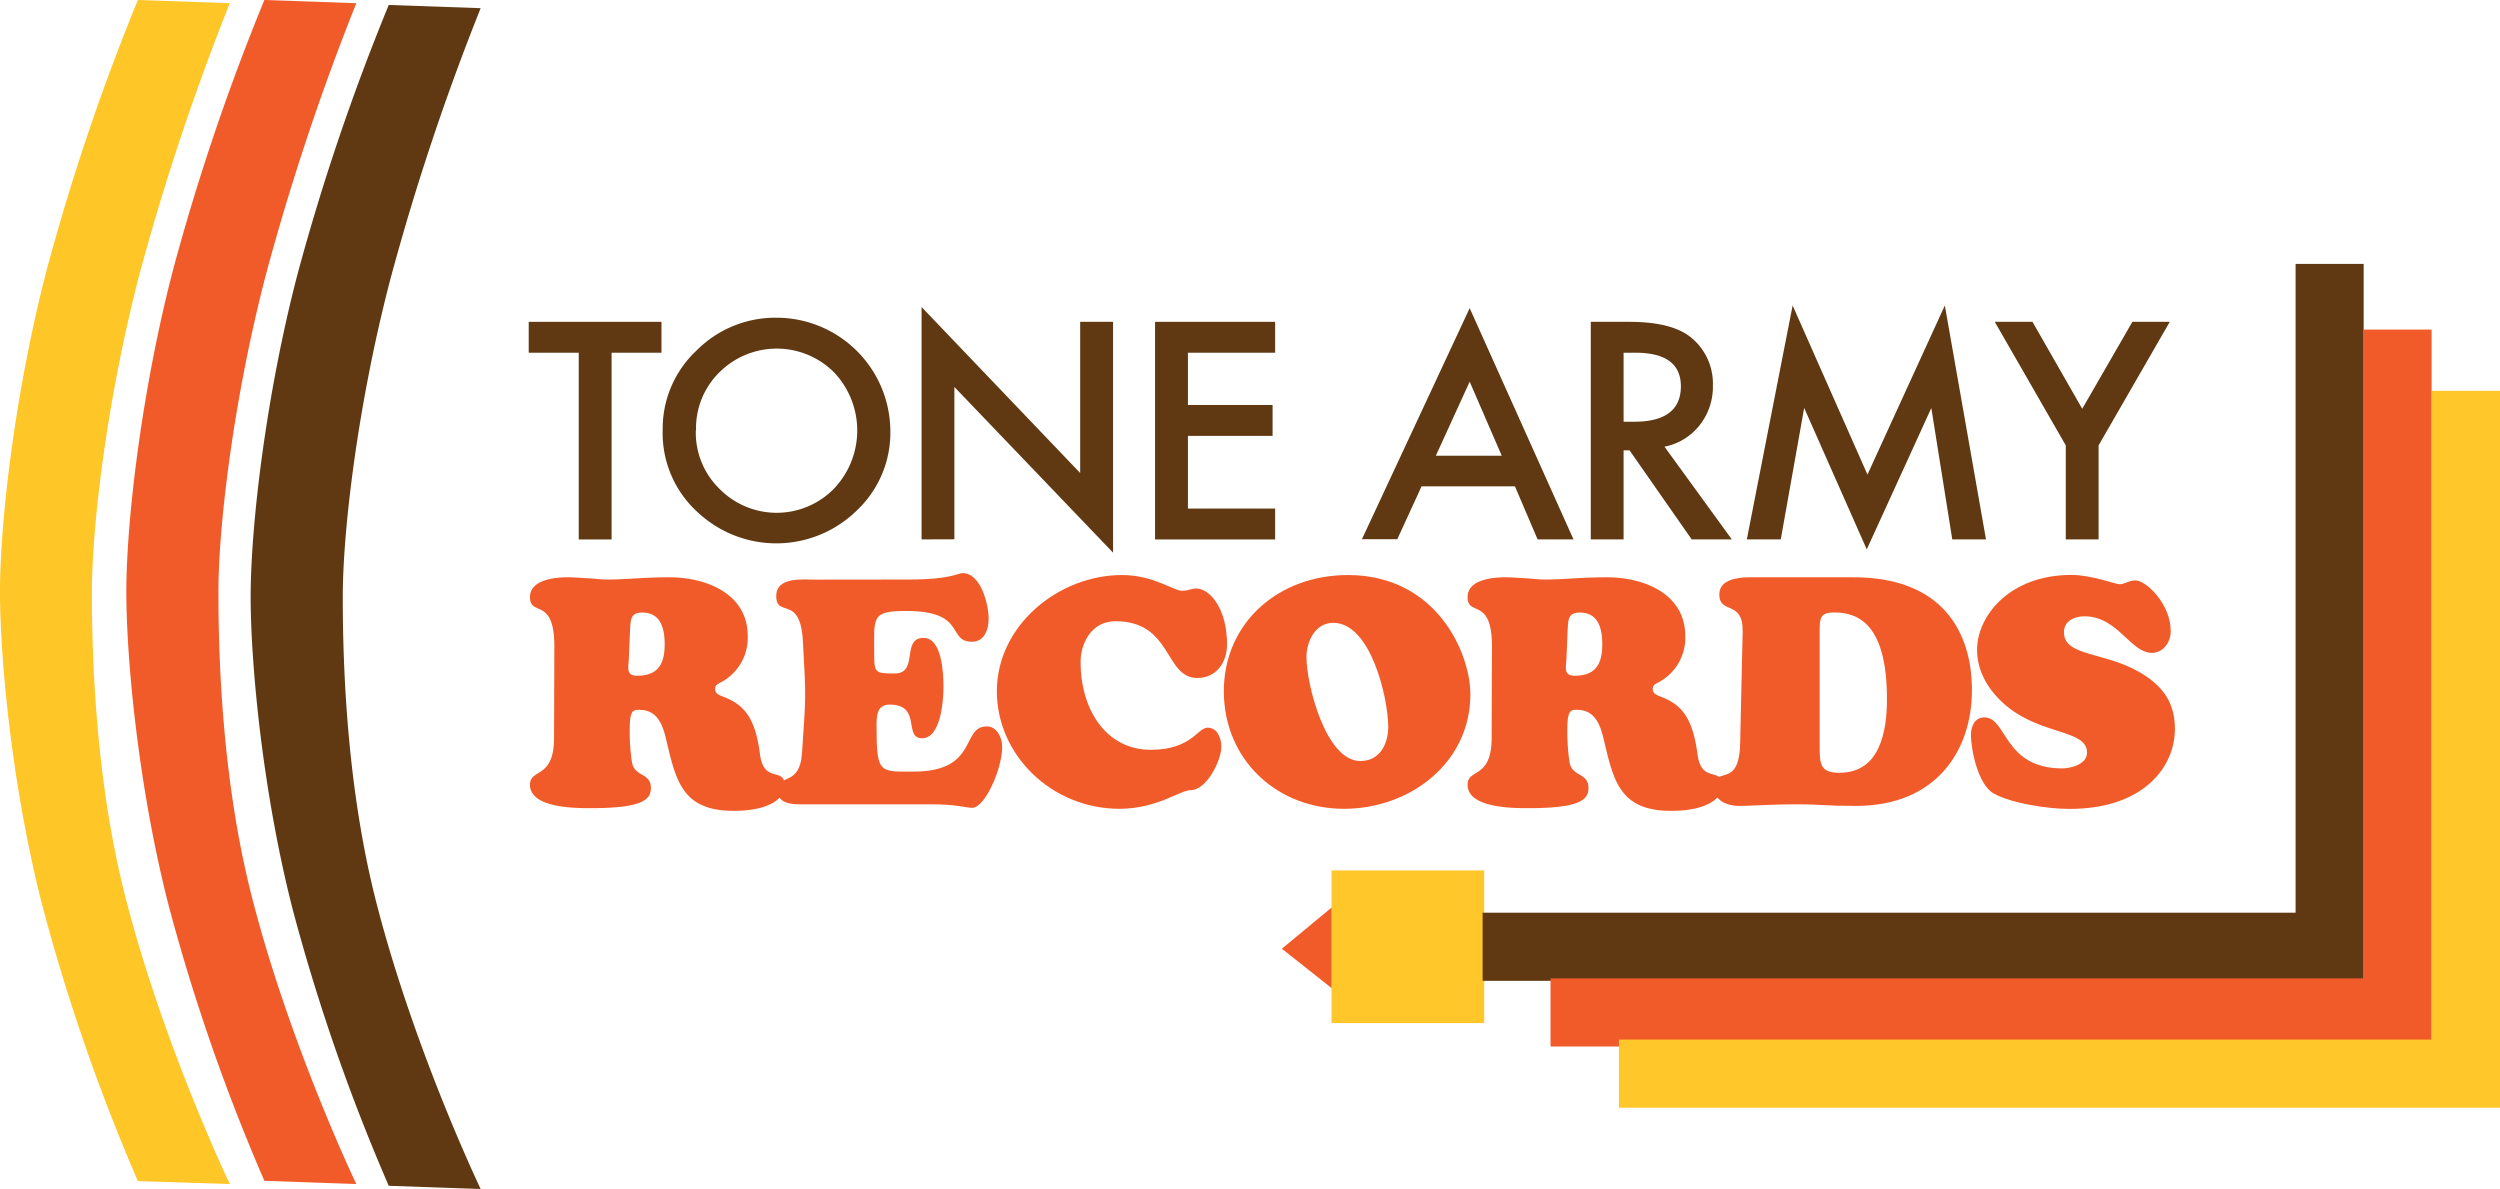 <svg xmlns="http://www.w3.org/2000/svg" viewBox="0 0 467.79 222.48"><defs><style>.cls-1{fill:#603913;}.cls-2{fill:#f15a29;}.cls-3{fill:#ffc72a;}.cls-4{fill:#ffc628;}</style></defs><title>Asset 1</title><g id="Layer_2" data-name="Layer 2"><g id="Layer_1-2" data-name="Layer 1"><path class="cls-1" d="M114.44,66v34.94h-6.15V66H98.93V60.22h24.84V66Z"/><path class="cls-1" d="M124,80.39a20,20,0,0,1,6.3-14.77,20.79,20.79,0,0,1,15.09-6.17A21.31,21.31,0,0,1,166.6,80.63a20,20,0,0,1-6.28,14.89,21.5,21.5,0,0,1-29.37.69A20,20,0,0,1,124,80.39Zm6.2.08a14.72,14.72,0,0,0,4.53,11.1A15,15,0,0,0,156,91.49a15.8,15.8,0,0,0,.05-21.83,15.17,15.17,0,0,0-21.43,0A14.68,14.68,0,0,0,130.24,80.47Z"/><path class="cls-1" d="M172.44,100.93V57.45l29.68,31.06V60.22h6.15v43.19l-29.69-31v28.5Z"/><path class="cls-1" d="M238.6,66H222.28v9.78h15.84v5.78H222.28v13.6H238.6v5.78H216.13V60.22H238.6Z"/><path class="cls-1" d="M283.47,91H266l-4.54,9.89h-6.62L275,57.66l19.43,43.27h-6.72ZM281,85.27l-6-13.85-6.33,13.85Z"/><path class="cls-1" d="M311.45,83.58l12.6,17.35h-7.51L304.91,84.26H303.8v16.67h-6.14V60.22h7.2q8.07,0,11.65,3a11.13,11.13,0,0,1,4,8.91A11.59,11.59,0,0,1,318,79.6,11.05,11.05,0,0,1,311.45,83.58Zm-7.65-4.67h2q8.72,0,8.72-6.67Q314.48,66,306,66H303.8Z"/><path class="cls-1" d="M326.86,100.93l8.57-43.77,14,31.64,14.48-31.64,7.7,43.77h-6.31l-3.92-24.58L349.3,102.8,337.59,76.33l-4.38,24.6Z"/><path class="cls-1" d="M386.54,83.34,373.25,60.22h7.06l9.31,16.27L399,60.22H406L392.68,83.34v17.59h-6.14Z"/><path class="cls-2" d="M103.73,120.92c0-9.3-4.56-5.46-4.56-9.18,0-3.3,4.68-3.72,7.08-3.72,1.26,0,2.46.12,3.72.18s2.46.24,3.66.24c1.92,0,3.84-.12,5.82-.24s3.9-.18,5.82-.18c6.78,0,14.64,3,14.64,11a9.42,9.42,0,0,1-5.1,8.7c-.54.3-1,.48-1,1.2,0,.9.78,1.14,1.5,1.44,4.2,1.56,6.06,4.32,6.9,10.8.72,5.58,4.62,2.22,4.62,5.88,0,2.28-2.76,4.68-9.54,4.68-9.6,0-10.8-5.52-12.66-13.44-.66-2.76-1.68-5.46-5-5.46-1.32,0-1.8.18-1.8,4a37.45,37.45,0,0,0,.42,5.82c.48,2.76,3.54,1.92,3.54,4.8,0,2.16-1.5,3.78-11.22,3.78-2.88,0-11.4,0-11.4-4.38,0-3.12,4.5-1,4.5-8.76Zm13.92,2.64c-.12,1.56-.42,2.88,1.56,2.88,3.9,0,5.16-2.16,5.16-5.88,0-2.94-.72-5.94-4.2-5.94-2.22,0-2.16,1.38-2.28,3.24Z"/><path class="cls-2" d="M170,108.44c8,0,9.17-1.2,10.13-1.2,3.42,0,4.86,5.88,4.86,8.52,0,2-.77,4.32-3.11,4.32-4.74,0-.9-5.76-12.3-5.76-6.66,0-6,1.2-6,8.1,0,3.48.18,3.6,3.84,3.6,4.56,0,1.14-6.66,5.4-6.66,3.48,0,3.72,6.78,3.72,9.12s-.42,9.66-4,9.66,0-6.3-6.06-6.3c-2.52,0-2.46,2.28-2.46,4.2,0,8.76.6,8.34,6.9,8.34,12.29,0,8.82-8.46,13.73-8.46,1.92,0,2.88,2.16,2.88,3.84,0,4.08-3.23,11.4-5.63,11.4-.42,0-1.38-.18-2.64-.36s-3-.3-5-.3H149.57c-4,0-4-1.8-4-2.58,0-3.3,4.08-.66,4.5-7,.72-10.92.78-9.84.18-20.7-.42-9.18-5-4.44-5-8.7,0-3.66,5-3.06,7.5-3.06Z"/><path class="cls-2" d="M209.93,107.6c5.88,0,9.66,2.94,11.22,2.94,1.32,0,1.68-.42,2.7-.42,2.52,0,5.75,3.78,5.75,10.44,0,3.42-2,6.3-5.57,6.3-6.18,0-4.62-10.62-15.3-10.62-4.62,0-6.54,4.32-6.54,7.62,0,8.88,4.74,16.44,13.14,16.44,7.62,0,8.76-4.14,10.62-4.14s2.58,2,2.58,3.54c0,2.64-2.76,8.16-5.76,8.16-2,0-6.24,3.48-13.32,3.48-12.6,0-22.92-10-22.92-22C186.53,117,198.11,107.6,209.93,107.6Z"/><path class="cls-2" d="M229,129.32c0-12.72,10.14-21.72,23.22-21.72,16.56,0,22.91,14.58,22.91,22.32,0,12.9-11.39,21.42-23.63,21.42C238.85,151.34,229,142.1,229,129.32Zm20.46-12.78c-3.36,0-5,3.48-5,6.42,0,5.1,3.6,19.44,10.08,19.44,3.65,0,5.22-3.18,5.22-6.42C259.73,130.52,256.49,116.54,249.47,116.54Z"/><path class="cls-2" d="M279.17,120.92c0-9.3-4.56-5.46-4.56-9.18,0-3.3,4.68-3.72,7.08-3.72,1.26,0,2.46.12,3.72.18s2.46.24,3.66.24c1.92,0,3.84-.12,5.82-.24s3.9-.18,5.81-.18c6.79,0,14.64,3,14.64,11a9.43,9.43,0,0,1-5.09,8.7c-.55.3-1,.48-1,1.2,0,.9.78,1.14,1.5,1.44,4.2,1.56,6,4.32,6.89,10.8.73,5.58,4.62,2.22,4.62,5.88,0,2.28-2.76,4.68-9.54,4.68-9.6,0-10.79-5.52-12.65-13.44-.66-2.76-1.68-5.46-5-5.46-1.32,0-1.8.18-1.8,4a37.45,37.45,0,0,0,.42,5.82c.48,2.76,3.54,1.92,3.54,4.8,0,2.16-1.5,3.78-11.22,3.78-2.88,0-11.4,0-11.4-4.38,0-3.12,4.5-1,4.5-8.76Zm13.92,2.64c-.12,1.56-.42,2.88,1.56,2.88,3.9,0,5.16-2.16,5.16-5.88,0-2.94-.72-5.94-4.2-5.94-2.22,0-2.16,1.38-2.28,3.24Z"/><path class="cls-2" d="M326.08,118.28c.12-6.18-4.37-3.18-4.37-7.08,0-2.76,3.48-3.18,5.58-3.18h19.55c16.68,0,22.14,10.32,22.14,21.12,0,11.16-6.54,21.66-21.72,21.66-2.58,0-4.74-.06-6.6-.18s-3.48-.12-5.16-.12-3.42.06-5.09.12-3.36.18-5.1.18c-2,0-4.62-1-4.62-3.42,0-4.32,4.74.48,4.92-8.28Zm14.41,22c0,3.06.47,4.32,3.71,4.32,7.56,0,8.88-7.74,8.88-13.74,0-14-5.28-16.26-9.9-16.26-2.52,0-2.69,1-2.69,3.3Z"/><path class="cls-2" d="M369.94,121.58c0-6.24,6-14,17.64-14,3.84,0,8.16,1.74,9.06,1.74s1.68-.72,2.94-.72c2,0,6.6,4.44,6.6,9.48,0,2-1.32,4.08-3.54,4.08-4,0-6.36-6.84-12.6-6.84-1.86,0-3.84.84-3.84,3,0,4.74,8.22,3.48,15.18,8.1,3.72,2.46,5.58,5.46,5.58,10,0,7-5.76,14.94-19.74,14.94-4,0-10.74-1-14.16-2.88-2.88-1.62-4.26-8-4.26-11,0-1.62.72-3.24,2.53-3.24,4.25,0,3.53,9.54,14.57,9.54,1.32,0,4.62-.66,4.62-2.94,0-4.32-8.22-3.24-14.88-8.58C372.34,129.56,369.94,125.9,369.94,121.58Z"/><rect class="cls-3" x="249.16" y="162.87" width="28.57" height="28.57" transform="translate(440.59 -86.29) rotate(90)"/><polygon class="cls-2" points="249.16 169.82 249.16 184.89 239.86 177.52 249.16 169.82"/><path class="cls-1" d="M89.94,1.53A455.15,455.15,0,0,0,73.08,52.11c-5.93,22.6-8.94,46.54-8.94,59.6,0,12.48.69,35.4,6.28,57.17,7.13,27.74,19.52,53.6,19.52,53.6l-17.2-.6A366.38,366.38,0,0,1,54.9,170.67c-5.7-21.95-8-46.34-8-59,0-13.16,2.83-37.62,8.78-60.4A420.89,420.89,0,0,1,72.74.93Z"/><path class="cls-2" d="M66.67.6A457.56,457.56,0,0,0,49.81,51.18c-5.92,22.6-8.93,46.54-8.94,59.6,0,12.48.7,35.4,6.29,57.17,7.12,27.74,19.51,53.6,19.51,53.6l-17.2-.6a365.61,365.61,0,0,1-17.83-51.21c-5.7-22-8-46.34-8-59,0-13.16,2.84-37.62,8.78-60.4A420.89,420.89,0,0,1,49.47,0Z"/><path class="cls-4" d="M43,.6A457.56,457.56,0,0,0,26.14,51.18c-5.92,22.6-8.93,46.54-8.94,59.6,0,12.48.7,35.4,6.29,57.17C30.61,195.69,43,221.55,43,221.55L25.8,221A365.61,365.61,0,0,1,8,169.74c-5.7-22-8-46.34-8-59,0-13.16,2.83-37.62,8.78-60.4A420.89,420.89,0,0,1,25.8,0Z"/><polygon class="cls-1" points="429.54 49.38 429.54 170.78 277.42 170.78 277.42 183.53 442.28 183.53 442.28 171.59 442.28 170.78 442.28 49.38 429.54 49.38"/><polygon class="cls-2" points="442.24 61.67 442.24 183.07 290.13 183.07 290.13 195.82 454.99 195.82 454.99 183.88 454.99 183.07 454.99 61.67 442.24 61.67"/><polygon class="cls-3" points="455.04 73.13 455.04 194.52 302.93 194.52 302.93 207.27 467.79 207.27 467.79 195.33 467.79 194.52 467.79 73.13 455.04 73.13"/></g></g></svg>